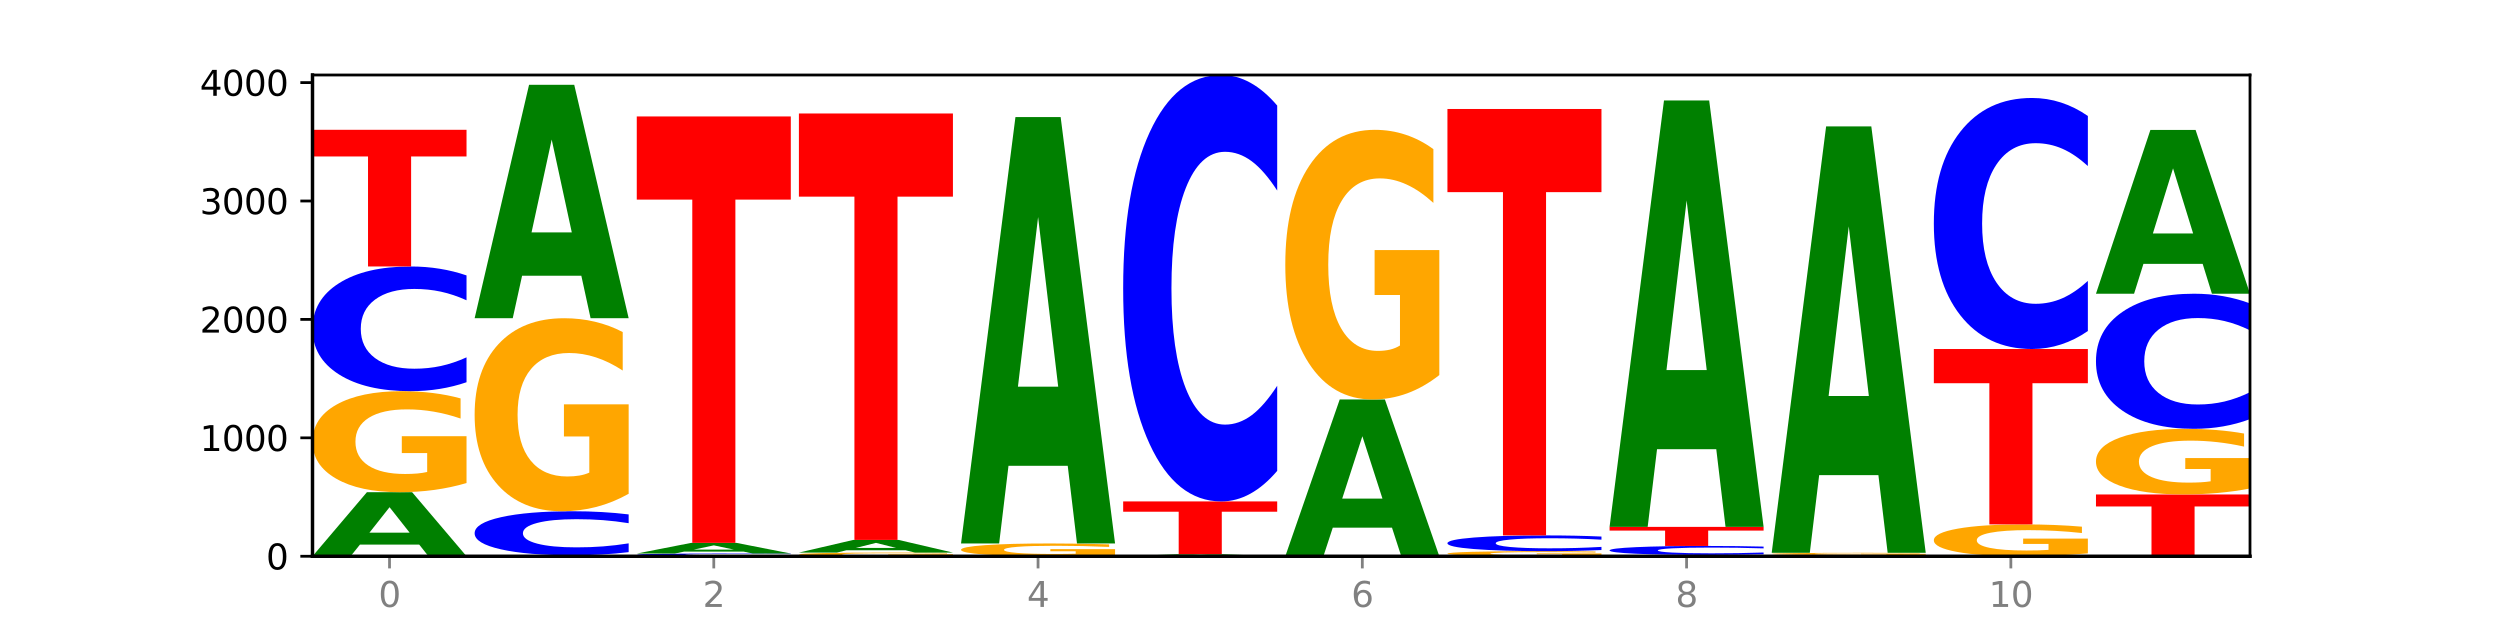 <?xml version="1.0" encoding="utf-8" standalone="no"?>
<!DOCTYPE svg PUBLIC "-//W3C//DTD SVG 1.1//EN"
  "http://www.w3.org/Graphics/SVG/1.1/DTD/svg11.dtd">
<svg xmlns:xlink="http://www.w3.org/1999/xlink" width="720pt" height="180pt" viewBox="0 0 720 180" xmlns="http://www.w3.org/2000/svg" version="1.1">
 <defs>
  <style type="text/css">*{stroke-linejoin: round; stroke-linecap: butt}</style>
 </defs>
 <g id="figure_1">
  <g id="patch_1">
   <path d="M 0 180 
L 720 180 
L 720 0 
L 0 0 
z
" style="fill: #ffffff"/>
  </g>
  <g id="axes_1">
   <g id="patch_2">
    <path d="M 90 160.2 
L 648 160.2 
L 648 21.6 
L 90 21.6 
z
" style="fill: #ffffff"/>
   </g>
   <g id="line2d_1">
    <path d="M 90 160.2 
L 648 160.2 
" clip-path="url(#p36ec019610)" style="fill: none; stroke: #000000; stroke-width: 0.5; stroke-linecap: square"/>
   </g>
   <g id="patch_3">
    <path d="M 120.728 156.839 
L 103.668 156.839 
L 100.974 160.2 
L 90 160.2 
L 105.672 141.75 
L 118.687 141.75 
L 134.36 160.2 
L 123.395 160.2 
L 120.728 156.839 
z
M 106.389 153.415 
L 117.98 153.415 
L 112.194 146.075 
L 106.389 153.415 
z
" clip-path="url(#p36ec019610)" style="fill: #008000"/>
   </g>
   <g id="patch_4">
    <path d="M 134.36 139.117 
Q 129.886 140.434 125.074 141.095 
Q 120.263 141.75 115.133 141.75 
Q 103.541 141.75 96.77 137.831 
Q 90 133.913 90 127.213 
Q 90 120.435 96.89 116.547 
Q 103.789 112.659 115.789 112.659 
Q 120.412 112.659 124.647 113.187 
Q 128.892 113.71 132.65 114.744 
L 132.65 120.543 
Q 128.773 119.215 124.935 118.56 
Q 121.098 117.899 117.24 117.899 
Q 110.102 117.899 106.235 120.314 
Q 102.367 122.724 102.367 127.213 
Q 102.367 131.66 106.096 134.088 
Q 109.824 136.509 116.684 136.509 
Q 118.553 136.509 120.153 136.371 
Q 121.754 136.227 123.026 135.927 
L 123.026 130.482 
L 115.719 130.482 
L 115.719 125.633 
L 134.36 125.633 
L 134.36 139.117 
z
" clip-path="url(#p36ec019610)" style="fill: #ffa600"/>
   </g>
   <g id="patch_5">
    <path d="M 134.36 110.084 
Q 130.649 111.36 126.637 112.006 
Q 122.624 112.659 118.254 112.659 
Q 105.222 112.659 97.611 107.822 
Q 90 102.985 90 94.714 
Q 90 86.413 97.611 81.583 
Q 105.222 76.747 118.254 76.747 
Q 122.624 76.747 126.637 77.4 
Q 130.649 78.045 134.36 79.321 
L 134.36 86.479 
Q 130.616 84.788 126.983 84.002 
Q 123.351 83.215 119.339 83.215 
Q 112.141 83.215 108.017 86.279 
Q 103.904 89.336 103.904 94.714 
Q 103.904 100.07 108.017 103.133 
Q 112.141 106.19 119.339 106.19 
Q 123.351 106.19 126.983 105.403 
Q 130.616 104.61 134.36 102.918 
L 134.36 110.084 
z
" clip-path="url(#p36ec019610)" style="fill: #0000ff"/>
   </g>
   <g id="patch_6">
    <path d="M 90 37.39 
L 134.36 37.39 
L 134.36 45.066 
L 118.401 45.066 
L 118.401 76.747 
L 105.99 76.747 
L 105.99 45.066 
L 90 45.066 
L 90 37.39 
z
" clip-path="url(#p36ec019610)" style="fill: #ff0000"/>
   </g>
   <g id="patch_7">
    <path d="M 136.695 159.927 
L 181.054 159.927 
L 181.054 159.98 
L 165.095 159.98 
L 165.095 160.2 
L 152.685 160.2 
L 152.685 159.98 
L 136.695 159.98 
L 136.695 159.927 
z
" clip-path="url(#p36ec019610)" style="fill: #ff0000"/>
   </g>
   <g id="patch_8">
    <path d="M 181.054 159.018 
Q 177.344 159.469 173.331 159.697 
Q 169.319 159.927 164.949 159.927 
Q 151.917 159.927 144.306 158.218 
Q 136.695 156.51 136.695 153.588 
Q 136.695 150.655 144.306 148.949 
Q 151.917 147.24 164.949 147.24 
Q 169.319 147.24 173.331 147.471 
Q 177.344 147.699 181.054 148.15 
L 181.054 150.679 
Q 177.31 150.081 173.678 149.803 
Q 170.045 149.526 166.033 149.526 
Q 158.835 149.526 154.711 150.608 
Q 150.598 151.688 150.598 153.588 
Q 150.598 155.48 154.711 156.562 
Q 158.835 157.642 166.033 157.642 
Q 170.045 157.642 173.678 157.364 
Q 177.31 157.084 181.054 156.486 
L 181.054 159.018 
z
" clip-path="url(#p36ec019610)" style="fill: #0000ff"/>
   </g>
   <g id="patch_9">
    <path d="M 181.054 142.211 
Q 176.581 144.726 171.769 145.989 
Q 166.957 147.24 161.827 147.24 
Q 150.235 147.24 143.465 139.753 
Q 136.695 132.266 136.695 119.463 
Q 136.695 106.51 143.584 99.08 
Q 150.484 91.65 162.483 91.65 
Q 167.106 91.65 171.341 92.661 
Q 175.586 93.66 179.344 95.635 
L 179.344 106.716 
Q 175.467 104.178 171.63 102.927 
Q 167.792 101.664 163.935 101.664 
Q 156.797 101.664 152.929 106.28 
Q 149.062 110.885 149.062 119.463 
Q 149.062 127.96 152.79 132.599 
Q 156.518 137.227 163.378 137.227 
Q 165.247 137.227 166.848 136.963 
Q 168.448 136.687 169.721 136.113 
L 169.721 125.709 
L 162.414 125.709 
L 162.414 116.442 
L 181.054 116.442 
L 181.054 142.211 
z
" clip-path="url(#p36ec019610)" style="fill: #ffa600"/>
   </g>
   <g id="patch_10">
    <path d="M 167.423 79.405 
L 150.363 79.405 
L 147.669 91.65 
L 136.695 91.65 
L 152.367 24.431 
L 165.382 24.431 
L 181.054 91.65 
L 170.089 91.65 
L 167.423 79.405 
z
M 153.083 66.929 
L 164.675 66.929 
L 158.888 40.191 
L 153.083 66.929 
z
" clip-path="url(#p36ec019610)" style="fill: #008000"/>
   </g>
   <g id="patch_11">
    <path d="M 227.749 160.185 
Q 223.275 160.192 218.463 160.196 
Q 213.652 160.2 208.522 160.2 
Q 196.93 160.2 190.159 160.177 
Q 183.389 160.154 183.389 160.115 
Q 183.389 160.075 190.279 160.052 
Q 197.178 160.029 209.178 160.029 
Q 213.801 160.029 218.036 160.033 
Q 222.281 160.036 226.039 160.042 
L 226.039 160.076 
Q 222.162 160.068 218.324 160.064 
Q 214.487 160.06 210.629 160.06 
Q 203.491 160.06 199.624 160.074 
Q 195.757 160.088 195.757 160.115 
Q 195.757 160.141 199.485 160.155 
Q 203.213 160.169 210.073 160.169 
Q 211.942 160.169 213.542 160.168 
Q 215.143 160.168 216.415 160.166 
L 216.415 160.134 
L 209.108 160.134 
L 209.108 160.106 
L 227.749 160.106 
L 227.749 160.185 
z
" clip-path="url(#p36ec019610)" style="fill: #ffa600"/>
   </g>
   <g id="patch_12">
    <path d="M 227.749 159.985 
Q 224.038 160.007 220.026 160.018 
Q 216.014 160.029 211.644 160.029 
Q 198.612 160.029 191 159.947 
Q 183.389 159.864 183.389 159.723 
Q 183.389 159.581 191 159.498 
Q 198.612 159.416 211.644 159.416 
Q 216.014 159.416 220.026 159.427 
Q 224.038 159.438 227.749 159.46 
L 227.749 159.582 
Q 224.005 159.553 220.372 159.54 
Q 216.74 159.526 212.728 159.526 
Q 205.53 159.526 201.406 159.579 
Q 197.293 159.631 197.293 159.723 
Q 197.293 159.814 201.406 159.867 
Q 205.53 159.919 212.728 159.919 
Q 216.74 159.919 220.372 159.905 
Q 224.005 159.892 227.749 159.863 
L 227.749 159.985 
z
" clip-path="url(#p36ec019610)" style="fill: #0000ff"/>
   </g>
   <g id="patch_13">
    <path d="M 214.117 158.856 
L 197.057 158.856 
L 194.363 159.416 
L 183.389 159.416 
L 199.062 156.346 
L 212.077 156.346 
L 227.749 159.416 
L 216.784 159.416 
L 214.117 158.856 
z
M 199.778 158.287 
L 211.369 158.287 
L 205.583 157.066 
L 199.778 158.287 
z
" clip-path="url(#p36ec019610)" style="fill: #008000"/>
   </g>
   <g id="patch_14">
    <path d="M 183.389 33.537 
L 227.749 33.537 
L 227.749 57.488 
L 211.79 57.488 
L 211.79 156.346 
L 199.379 156.346 
L 199.379 57.488 
L 183.389 57.488 
L 183.389 33.537 
z
" clip-path="url(#p36ec019610)" style="fill: #ff0000"/>
   </g>
   <g id="patch_15">
    <path d="M 274.444 160.104 
Q 269.97 160.152 265.158 160.176 
Q 260.346 160.2 255.216 160.2 
Q 243.624 160.2 236.854 160.058 
Q 230.084 159.915 230.084 159.672 
Q 230.084 159.425 236.973 159.284 
Q 243.873 159.143 255.872 159.143 
Q 260.495 159.143 264.73 159.162 
Q 268.976 159.181 272.734 159.219 
L 272.734 159.429 
Q 268.856 159.381 265.019 159.357 
Q 261.181 159.333 257.324 159.333 
Q 250.186 159.333 246.318 159.421 
Q 242.451 159.509 242.451 159.672 
Q 242.451 159.833 246.179 159.922 
Q 249.907 160.01 256.767 160.01 
Q 258.636 160.01 260.237 160.005 
Q 261.837 159.999 263.11 159.988 
L 263.11 159.791 
L 255.803 159.791 
L 255.803 159.614 
L 274.444 159.614 
L 274.444 160.104 
z
" clip-path="url(#p36ec019610)" style="fill: #ffa600"/>
   </g>
   <g id="patch_16">
    <path d="M 260.812 158.478 
L 243.752 158.478 
L 241.058 159.143 
L 230.084 159.143 
L 245.756 155.494 
L 258.771 155.494 
L 274.444 159.143 
L 263.478 159.143 
L 260.812 158.478 
z
M 246.473 157.801 
L 258.064 157.801 
L 252.277 156.349 
L 246.473 157.801 
z
" clip-path="url(#p36ec019610)" style="fill: #008000"/>
   </g>
   <g id="patch_17">
    <path d="M 230.084 32.684 
L 274.444 32.684 
L 274.444 56.635 
L 258.484 56.635 
L 258.484 155.494 
L 246.074 155.494 
L 246.074 56.635 
L 230.084 56.635 
L 230.084 32.684 
z
" clip-path="url(#p36ec019610)" style="fill: #ff0000"/>
   </g>
   <g id="patch_18">
    <path d="M 321.138 159.867 
Q 316.664 160.033 311.853 160.117 
Q 307.041 160.2 301.911 160.2 
Q 290.319 160.2 283.549 159.704 
Q 276.778 159.208 276.778 158.36 
Q 276.778 157.501 283.668 157.009 
Q 290.567 156.517 302.567 156.517 
Q 307.19 156.517 311.425 156.584 
Q 315.67 156.65 319.428 156.781 
L 319.428 157.515 
Q 315.551 157.347 311.713 157.264 
Q 307.876 157.18 304.018 157.18 
Q 296.88 157.18 293.013 157.486 
Q 289.146 157.791 289.146 158.36 
Q 289.146 158.923 292.874 159.23 
Q 296.602 159.537 303.462 159.537 
Q 305.331 159.537 306.931 159.519 
Q 308.532 159.501 309.805 159.463 
L 309.805 158.773 
L 302.497 158.773 
L 302.497 158.159 
L 321.138 158.159 
L 321.138 159.867 
z
" clip-path="url(#p36ec019610)" style="fill: #ffa600"/>
   </g>
   <g id="patch_19">
    <path d="M 307.506 134.145 
L 290.446 134.145 
L 287.753 156.517 
L 276.778 156.517 
L 292.451 33.707 
L 305.466 33.707 
L 321.138 156.517 
L 310.173 156.517 
L 307.506 134.145 
z
M 293.167 111.351 
L 304.758 111.351 
L 298.972 62.501 
L 293.167 111.351 
z
" clip-path="url(#p36ec019610)" style="fill: #008000"/>
   </g>
   <g id="patch_20">
    <path d="M 354.201 160.094 
L 337.141 160.094 
L 334.447 160.2 
L 323.473 160.2 
L 339.145 159.62 
L 352.16 159.62 
L 367.833 160.2 
L 356.867 160.2 
L 354.201 160.094 
z
M 339.862 159.987 
L 351.453 159.987 
L 345.666 159.756 
L 339.862 159.987 
z
" clip-path="url(#p36ec019610)" style="fill: #008000"/>
   </g>
   <g id="patch_21">
    <path d="M 323.473 144.41 
L 367.833 144.41 
L 367.833 147.376 
L 351.873 147.376 
L 351.873 159.62 
L 339.463 159.62 
L 339.463 147.376 
L 323.473 147.376 
L 323.473 144.41 
z
" clip-path="url(#p36ec019610)" style="fill: #ff0000"/>
   </g>
   <g id="patch_22">
    <path d="M 367.833 135.607 
Q 364.122 139.97 360.11 142.177 
Q 356.097 144.41 351.727 144.41 
Q 338.695 144.41 331.084 127.869 
Q 323.473 111.329 323.473 83.043 
Q 323.473 54.655 331.084 38.14 
Q 338.695 21.6 351.727 21.6 
Q 356.097 21.6 360.11 23.832 
Q 364.122 26.04 367.833 30.403 
L 367.833 54.884 
Q 364.088 49.1 360.456 46.411 
Q 356.824 43.721 352.811 43.721 
Q 345.614 43.721 341.489 54.199 
Q 337.376 64.651 337.376 83.043 
Q 337.376 101.359 341.489 111.836 
Q 345.614 122.288 352.811 122.288 
Q 356.824 122.288 360.456 119.599 
Q 364.088 116.885 367.833 111.101 
L 367.833 135.607 
z
" clip-path="url(#p36ec019610)" style="fill: #0000ff"/>
   </g>
   <g id="patch_23">
    <path d="M 400.895 151.974 
L 383.835 151.974 
L 381.142 160.2 
L 370.167 160.2 
L 385.84 115.046 
L 398.855 115.046 
L 414.527 160.2 
L 403.562 160.2 
L 400.895 151.974 
z
M 386.556 143.594 
L 398.147 143.594 
L 392.361 125.633 
L 386.556 143.594 
z
" clip-path="url(#p36ec019610)" style="fill: #008000"/>
   </g>
   <g id="patch_24">
    <path d="M 414.527 108.02 
Q 410.053 111.533 405.242 113.297 
Q 400.43 115.046 395.3 115.046 
Q 383.708 115.046 376.938 104.587 
Q 370.167 94.128 370.167 76.242 
Q 370.167 58.148 377.057 47.769 
Q 383.956 37.39 395.956 37.39 
Q 400.579 37.39 404.814 38.802 
Q 409.059 40.198 412.817 42.957 
L 412.817 58.436 
Q 408.94 54.891 405.102 53.143 
Q 401.265 51.378 397.408 51.378 
Q 390.269 51.378 386.402 57.827 
Q 382.535 64.259 382.535 76.242 
Q 382.535 88.113 386.263 94.593 
Q 389.991 101.058 396.851 101.058 
Q 398.72 101.058 400.321 100.689 
Q 401.921 100.304 403.194 99.502 
L 403.194 84.969 
L 395.887 84.969 
L 395.887 72.023 
L 414.527 72.023 
L 414.527 108.02 
z
" clip-path="url(#p36ec019610)" style="fill: #ffa600"/>
   </g>
   <g id="patch_25">
    <path d="M 461.222 160.067 
Q 456.748 160.134 451.936 160.167 
Q 447.124 160.2 441.995 160.2 
Q 430.403 160.2 423.632 160.002 
Q 416.862 159.805 416.862 159.467 
Q 416.862 159.126 423.752 158.93 
Q 430.651 158.734 442.651 158.734 
Q 447.274 158.734 451.509 158.76 
Q 455.754 158.787 459.512 158.839 
L 459.512 159.131 
Q 455.635 159.064 451.797 159.031 
Q 447.96 158.998 444.102 158.998 
Q 436.964 158.998 433.097 159.119 
Q 429.229 159.241 429.229 159.467 
Q 429.229 159.691 432.958 159.814 
Q 436.686 159.936 443.545 159.936 
Q 445.414 159.936 447.015 159.929 
Q 448.616 159.922 449.888 159.906 
L 449.888 159.632 
L 442.581 159.632 
L 442.581 159.388 
L 461.222 159.388 
L 461.222 160.067 
z
" clip-path="url(#p36ec019610)" style="fill: #ffa600"/>
   </g>
   <g id="patch_26">
    <path d="M 461.222 158.408 
Q 457.511 158.57 453.499 158.651 
Q 449.486 158.734 445.116 158.734 
Q 432.084 158.734 424.473 158.123 
Q 416.862 157.512 416.862 156.467 
Q 416.862 155.419 424.473 154.809 
Q 432.084 154.198 445.116 154.198 
Q 449.486 154.198 453.499 154.28 
Q 457.511 154.362 461.222 154.523 
L 461.222 155.427 
Q 457.478 155.213 453.845 155.114 
Q 450.213 155.015 446.2 155.015 
Q 439.003 155.015 434.879 155.402 
Q 430.766 155.788 430.766 156.467 
Q 430.766 157.143 434.879 157.53 
Q 439.003 157.916 446.2 157.916 
Q 450.213 157.916 453.845 157.817 
Q 457.478 157.717 461.222 157.503 
L 461.222 158.408 
z
" clip-path="url(#p36ec019610)" style="fill: #0000ff"/>
   </g>
   <g id="patch_27">
    <path d="M 416.862 31.388 
L 461.222 31.388 
L 461.222 55.339 
L 445.263 55.339 
L 445.263 154.198 
L 432.852 154.198 
L 432.852 55.339 
L 416.862 55.339 
L 416.862 31.388 
z
" clip-path="url(#p36ec019610)" style="fill: #ff0000"/>
   </g>
   <g id="patch_28">
    <path d="M 507.916 160.166 
Q 503.443 160.183 498.631 160.192 
Q 493.819 160.2 488.689 160.2 
Q 477.097 160.2 470.327 160.149 
Q 463.556 160.099 463.556 160.013 
Q 463.556 159.925 470.446 159.875 
Q 477.346 159.825 489.345 159.825 
Q 493.968 159.825 498.203 159.832 
Q 502.448 159.838 506.206 159.852 
L 506.206 159.927 
Q 502.329 159.909 498.492 159.901 
Q 494.654 159.892 490.797 159.892 
Q 483.659 159.892 479.791 159.924 
Q 475.924 159.955 475.924 160.013 
Q 475.924 160.07 479.652 160.101 
Q 483.38 160.132 490.24 160.132 
Q 492.109 160.132 493.71 160.131 
Q 495.31 160.129 496.583 160.125 
L 496.583 160.055 
L 489.276 160.055 
L 489.276 159.992 
L 507.916 159.992 
L 507.916 160.166 
z
" clip-path="url(#p36ec019610)" style="fill: #ffa600"/>
   </g>
   <g id="patch_29">
    <path d="M 507.916 159.639 
Q 504.206 159.731 500.193 159.778 
Q 496.181 159.825 491.811 159.825 
Q 478.779 159.825 471.168 159.476 
Q 463.556 159.127 463.556 158.53 
Q 463.556 157.931 471.168 157.582 
Q 478.779 157.233 491.811 157.233 
Q 496.181 157.233 500.193 157.28 
Q 504.206 157.327 507.916 157.419 
L 507.916 157.935 
Q 504.172 157.813 500.54 157.757 
Q 496.907 157.7 492.895 157.7 
Q 485.697 157.7 481.573 157.921 
Q 477.46 158.142 477.46 158.53 
Q 477.46 158.916 481.573 159.137 
Q 485.697 159.358 492.895 159.358 
Q 496.907 159.358 500.54 159.301 
Q 504.172 159.244 507.916 159.122 
L 507.916 159.639 
z
" clip-path="url(#p36ec019610)" style="fill: #0000ff"/>
   </g>
   <g id="patch_30">
    <path d="M 463.556 151.742 
L 507.916 151.742 
L 507.916 152.813 
L 491.957 152.813 
L 491.957 157.233 
L 479.547 157.233 
L 479.547 152.813 
L 463.556 152.813 
L 463.556 151.742 
z
" clip-path="url(#p36ec019610)" style="fill: #ff0000"/>
   </g>
   <g id="patch_31">
    <path d="M 494.285 129.37 
L 477.225 129.37 
L 474.531 151.742 
L 463.556 151.742 
L 479.229 28.932 
L 492.244 28.932 
L 507.916 151.742 
L 496.951 151.742 
L 494.285 129.37 
z
M 479.945 106.577 
L 491.536 106.577 
L 485.75 57.727 
L 479.945 106.577 
z
" clip-path="url(#p36ec019610)" style="fill: #008000"/>
   </g>
   <g id="patch_32">
    <path d="M 510.251 159.859 
L 554.611 159.859 
L 554.611 159.925 
L 538.652 159.925 
L 538.652 160.2 
L 526.241 160.2 
L 526.241 159.925 
L 510.251 159.925 
L 510.251 159.859 
z
" clip-path="url(#p36ec019610)" style="fill: #ff0000"/>
   </g>
   <g id="patch_33">
    <path d="M 554.611 159.8 
Q 550.137 159.83 545.325 159.844 
Q 540.514 159.859 535.384 159.859 
Q 523.792 159.859 517.021 159.772 
Q 510.251 159.684 510.251 159.535 
Q 510.251 159.384 517.141 159.298 
Q 524.04 159.211 536.04 159.211 
Q 540.663 159.211 544.898 159.223 
Q 549.143 159.234 552.901 159.257 
L 552.901 159.387 
Q 549.024 159.357 545.186 159.342 
Q 541.349 159.328 537.491 159.328 
Q 530.353 159.328 526.486 159.382 
Q 522.619 159.435 522.619 159.535 
Q 522.619 159.634 526.347 159.688 
Q 530.075 159.742 536.935 159.742 
Q 538.804 159.742 540.404 159.739 
Q 542.005 159.736 543.277 159.729 
L 543.277 159.608 
L 535.97 159.608 
L 535.97 159.5 
L 554.611 159.5 
L 554.611 159.8 
z
" clip-path="url(#p36ec019610)" style="fill: #ffa600"/>
   </g>
   <g id="patch_34">
    <path d="M 540.979 136.839 
L 523.919 136.839 
L 521.225 159.211 
L 510.251 159.211 
L 525.923 36.401 
L 538.938 36.401 
L 554.611 159.211 
L 543.646 159.211 
L 540.979 136.839 
z
M 526.64 114.046 
L 538.231 114.046 
L 532.445 65.195 
L 526.64 114.046 
z
" clip-path="url(#p36ec019610)" style="fill: #008000"/>
   </g>
   <g id="patch_35">
    <path d="M 601.305 159.37 
Q 596.832 159.785 592.02 159.993 
Q 587.208 160.2 582.078 160.2 
Q 570.486 160.2 563.716 158.964 
Q 556.946 157.729 556.946 155.616 
Q 556.946 153.478 563.835 152.252 
Q 570.735 151.026 582.734 151.026 
Q 587.357 151.026 591.592 151.193 
Q 595.838 151.358 599.595 151.684 
L 599.595 153.512 
Q 595.718 153.093 591.881 152.887 
Q 588.043 152.678 584.186 152.678 
Q 577.048 152.678 573.18 153.44 
Q 569.313 154.2 569.313 155.616 
Q 569.313 157.018 573.041 157.784 
Q 576.769 158.547 583.629 158.547 
Q 585.498 158.547 587.099 158.504 
Q 588.699 158.458 589.972 158.364 
L 589.972 156.647 
L 582.665 156.647 
L 582.665 155.117 
L 601.305 155.117 
L 601.305 159.37 
z
" clip-path="url(#p36ec019610)" style="fill: #ffa600"/>
   </g>
   <g id="patch_36">
    <path d="M 556.946 100.517 
L 601.305 100.517 
L 601.305 110.368 
L 585.346 110.368 
L 585.346 151.026 
L 572.936 151.026 
L 572.936 110.368 
L 556.946 110.368 
L 556.946 100.517 
z
" clip-path="url(#p36ec019610)" style="fill: #ff0000"/>
   </g>
   <g id="patch_37">
    <path d="M 601.305 95.335 
Q 597.595 97.904 593.582 99.203 
Q 589.57 100.517 585.2 100.517 
Q 572.168 100.517 564.557 90.78 
Q 556.946 81.042 556.946 64.389 
Q 556.946 47.677 564.557 37.954 
Q 572.168 28.216 585.2 28.216 
Q 589.57 28.216 593.582 29.531 
Q 597.595 30.83 601.305 33.399 
L 601.305 47.811 
Q 597.561 44.406 593.929 42.823 
Q 590.297 41.24 586.284 41.24 
Q 579.086 41.24 574.962 47.408 
Q 570.849 53.561 570.849 64.389 
Q 570.849 75.172 574.962 81.341 
Q 579.086 87.494 586.284 87.494 
Q 590.297 87.494 593.929 85.911 
Q 597.561 84.313 601.305 80.908 
L 601.305 95.335 
z
" clip-path="url(#p36ec019610)" style="fill: #0000ff"/>
   </g>
   <g id="patch_38">
    <path d="M 603.64 142.398 
L 648 142.398 
L 648 145.87 
L 632.041 145.87 
L 632.041 160.2 
L 619.63 160.2 
L 619.63 145.87 
L 603.64 145.87 
L 603.64 142.398 
z
" clip-path="url(#p36ec019610)" style="fill: #ff0000"/>
   </g>
   <g id="patch_39">
    <path d="M 648 140.688 
Q 643.526 141.543 638.714 141.972 
Q 633.903 142.398 628.773 142.398 
Q 617.181 142.398 610.41 139.853 
Q 603.64 137.308 603.64 132.956 
Q 603.64 128.554 610.53 126.029 
Q 617.429 123.504 629.429 123.504 
Q 634.052 123.504 638.287 123.847 
Q 642.532 124.187 646.29 124.858 
L 646.29 128.624 
Q 642.413 127.762 638.575 127.336 
Q 634.738 126.907 630.88 126.907 
Q 623.742 126.907 619.875 128.476 
Q 616.008 130.041 616.008 132.956 
Q 616.008 135.845 619.736 137.421 
Q 623.464 138.994 630.324 138.994 
Q 632.193 138.994 633.793 138.904 
Q 635.394 138.811 636.666 138.616 
L 636.666 135.08 
L 629.359 135.08 
L 629.359 131.93 
L 648 131.93 
L 648 140.688 
z
" clip-path="url(#p36ec019610)" style="fill: #ffa600"/>
   </g>
   <g id="patch_40">
    <path d="M 648 120.714 
Q 644.289 122.097 640.277 122.796 
Q 636.265 123.504 631.895 123.504 
Q 618.863 123.504 611.251 118.263 
Q 603.64 113.022 603.64 104.059 
Q 603.64 95.065 611.251 89.832 
Q 618.863 84.591 631.895 84.591 
Q 636.265 84.591 640.277 85.298 
Q 644.289 85.997 648 87.38 
L 648 95.137 
Q 644.256 93.304 640.623 92.452 
Q 636.991 91.6 632.979 91.6 
Q 625.781 91.6 621.657 94.92 
Q 617.544 98.232 617.544 104.059 
Q 617.544 109.863 621.657 113.183 
Q 625.781 116.494 632.979 116.494 
Q 636.991 116.494 640.623 115.642 
Q 644.256 114.782 648 112.95 
L 648 120.714 
z
" clip-path="url(#p36ec019610)" style="fill: #0000ff"/>
   </g>
   <g id="patch_41">
    <path d="M 634.368 75.998 
L 617.308 75.998 
L 614.614 84.591 
L 603.64 84.591 
L 619.313 37.424 
L 632.328 37.424 
L 648 84.591 
L 637.035 84.591 
L 634.368 75.998 
z
M 620.029 67.245 
L 631.62 67.245 
L 625.834 48.483 
L 620.029 67.245 
z
" clip-path="url(#p36ec019610)" style="fill: #008000"/>
   </g>
   <g id="matplotlib.axis_1">
    <g id="xtick_1">
     <g id="line2d_2">
      <defs>
       <path id="m8bc55cbfe6" d="M 0 0 
L 0 3.5 
" style="stroke: #808080; stroke-width: 0.8"/>
      </defs>
      <g>
       <use xlink:href="#m8bc55cbfe6" x="112.18" y="160.2" style="fill: #808080; stroke: #808080; stroke-width: 0.8"/>
      </g>
     </g>
     <g id="text_1">
      <!-- 0 -->
      <g style="fill: #808080" transform="translate(108.999 174.798) scale(0.1 -0.1)">
       <defs>
        <path id="DejaVuSans-30" d="M 2034 4250 
Q 1547 4250 1301 3770 
Q 1056 3291 1056 2328 
Q 1056 1369 1301 889 
Q 1547 409 2034 409 
Q 2525 409 2770 889 
Q 3016 1369 3016 2328 
Q 3016 3291 2770 3770 
Q 2525 4250 2034 4250 
z
M 2034 4750 
Q 2819 4750 3233 4129 
Q 3647 3509 3647 2328 
Q 3647 1150 3233 529 
Q 2819 -91 2034 -91 
Q 1250 -91 836 529 
Q 422 1150 422 2328 
Q 422 3509 836 4129 
Q 1250 4750 2034 4750 
z
" transform="scale(0.016)"/>
       </defs>
       <use xlink:href="#DejaVuSans-30"/>
      </g>
     </g>
    </g>
    <g id="xtick_2">
     <g id="line2d_3">
      <g>
       <use xlink:href="#m8bc55cbfe6" x="205.569" y="160.2" style="fill: #808080; stroke: #808080; stroke-width: 0.8"/>
      </g>
     </g>
     <g id="text_2">
      <!-- 2 -->
      <g style="fill: #808080" transform="translate(202.388 174.798) scale(0.1 -0.1)">
       <defs>
        <path id="DejaVuSans-32" d="M 1228 531 
L 3431 531 
L 3431 0 
L 469 0 
L 469 531 
Q 828 903 1448 1529 
Q 2069 2156 2228 2338 
Q 2531 2678 2651 2914 
Q 2772 3150 2772 3378 
Q 2772 3750 2511 3984 
Q 2250 4219 1831 4219 
Q 1534 4219 1204 4116 
Q 875 4013 500 3803 
L 500 4441 
Q 881 4594 1212 4672 
Q 1544 4750 1819 4750 
Q 2544 4750 2975 4387 
Q 3406 4025 3406 3419 
Q 3406 3131 3298 2873 
Q 3191 2616 2906 2266 
Q 2828 2175 2409 1742 
Q 1991 1309 1228 531 
z
" transform="scale(0.016)"/>
       </defs>
       <use xlink:href="#DejaVuSans-32"/>
      </g>
     </g>
    </g>
    <g id="xtick_3">
     <g id="line2d_4">
      <g>
       <use xlink:href="#m8bc55cbfe6" x="298.958" y="160.2" style="fill: #808080; stroke: #808080; stroke-width: 0.8"/>
      </g>
     </g>
     <g id="text_3">
      <!-- 4 -->
      <g style="fill: #808080" transform="translate(295.777 174.798) scale(0.1 -0.1)">
       <defs>
        <path id="DejaVuSans-34" d="M 2419 4116 
L 825 1625 
L 2419 1625 
L 2419 4116 
z
M 2253 4666 
L 3047 4666 
L 3047 1625 
L 3713 1625 
L 3713 1100 
L 3047 1100 
L 3047 0 
L 2419 0 
L 2419 1100 
L 313 1100 
L 313 1709 
L 2253 4666 
z
" transform="scale(0.016)"/>
       </defs>
       <use xlink:href="#DejaVuSans-34"/>
      </g>
     </g>
    </g>
    <g id="xtick_4">
     <g id="line2d_5">
      <g>
       <use xlink:href="#m8bc55cbfe6" x="392.347" y="160.2" style="fill: #808080; stroke: #808080; stroke-width: 0.8"/>
      </g>
     </g>
     <g id="text_4">
      <!-- 6 -->
      <g style="fill: #808080" transform="translate(389.166 174.798) scale(0.1 -0.1)">
       <defs>
        <path id="DejaVuSans-36" d="M 2113 2584 
Q 1688 2584 1439 2293 
Q 1191 2003 1191 1497 
Q 1191 994 1439 701 
Q 1688 409 2113 409 
Q 2538 409 2786 701 
Q 3034 994 3034 1497 
Q 3034 2003 2786 2293 
Q 2538 2584 2113 2584 
z
M 3366 4563 
L 3366 3988 
Q 3128 4100 2886 4159 
Q 2644 4219 2406 4219 
Q 1781 4219 1451 3797 
Q 1122 3375 1075 2522 
Q 1259 2794 1537 2939 
Q 1816 3084 2150 3084 
Q 2853 3084 3261 2657 
Q 3669 2231 3669 1497 
Q 3669 778 3244 343 
Q 2819 -91 2113 -91 
Q 1303 -91 875 529 
Q 447 1150 447 2328 
Q 447 3434 972 4092 
Q 1497 4750 2381 4750 
Q 2619 4750 2861 4703 
Q 3103 4656 3366 4563 
z
" transform="scale(0.016)"/>
       </defs>
       <use xlink:href="#DejaVuSans-36"/>
      </g>
     </g>
    </g>
    <g id="xtick_5">
     <g id="line2d_6">
      <g>
       <use xlink:href="#m8bc55cbfe6" x="485.736" y="160.2" style="fill: #808080; stroke: #808080; stroke-width: 0.8"/>
      </g>
     </g>
     <g id="text_5">
      <!-- 8 -->
      <g style="fill: #808080" transform="translate(482.555 174.798) scale(0.1 -0.1)">
       <defs>
        <path id="DejaVuSans-38" d="M 2034 2216 
Q 1584 2216 1326 1975 
Q 1069 1734 1069 1313 
Q 1069 891 1326 650 
Q 1584 409 2034 409 
Q 2484 409 2743 651 
Q 3003 894 3003 1313 
Q 3003 1734 2745 1975 
Q 2488 2216 2034 2216 
z
M 1403 2484 
Q 997 2584 770 2862 
Q 544 3141 544 3541 
Q 544 4100 942 4425 
Q 1341 4750 2034 4750 
Q 2731 4750 3128 4425 
Q 3525 4100 3525 3541 
Q 3525 3141 3298 2862 
Q 3072 2584 2669 2484 
Q 3125 2378 3379 2068 
Q 3634 1759 3634 1313 
Q 3634 634 3220 271 
Q 2806 -91 2034 -91 
Q 1263 -91 848 271 
Q 434 634 434 1313 
Q 434 1759 690 2068 
Q 947 2378 1403 2484 
z
M 1172 3481 
Q 1172 3119 1398 2916 
Q 1625 2713 2034 2713 
Q 2441 2713 2670 2916 
Q 2900 3119 2900 3481 
Q 2900 3844 2670 4047 
Q 2441 4250 2034 4250 
Q 1625 4250 1398 4047 
Q 1172 3844 1172 3481 
z
" transform="scale(0.016)"/>
       </defs>
       <use xlink:href="#DejaVuSans-38"/>
      </g>
     </g>
    </g>
    <g id="xtick_6">
     <g id="line2d_7">
      <g>
       <use xlink:href="#m8bc55cbfe6" x="579.126" y="160.2" style="fill: #808080; stroke: #808080; stroke-width: 0.8"/>
      </g>
     </g>
     <g id="text_6">
      <!-- 10 -->
      <g style="fill: #808080" transform="translate(572.763 174.798) scale(0.1 -0.1)">
       <defs>
        <path id="DejaVuSans-31" d="M 794 531 
L 1825 531 
L 1825 4091 
L 703 3866 
L 703 4441 
L 1819 4666 
L 2450 4666 
L 2450 531 
L 3481 531 
L 3481 0 
L 794 0 
L 794 531 
z
" transform="scale(0.016)"/>
       </defs>
       <use xlink:href="#DejaVuSans-31"/>
       <use xlink:href="#DejaVuSans-30" x="63.623"/>
      </g>
     </g>
    </g>
   </g>
   <g id="matplotlib.axis_2">
    <g id="ytick_1">
     <g id="line2d_8">
      <defs>
       <path id="m6b16970a84" d="M 0 0 
L -3.5 0 
" style="stroke: #000000; stroke-width: 0.8"/>
      </defs>
      <g>
       <use xlink:href="#m6b16970a84" x="90" y="160.2" style="stroke: #000000; stroke-width: 0.8"/>
      </g>
     </g>
     <g id="text_7">
      <!-- 0 -->
      <g transform="translate(76.638 163.999) scale(0.1 -0.1)">
       <use xlink:href="#DejaVuSans-30"/>
      </g>
     </g>
    </g>
    <g id="ytick_2">
     <g id="line2d_9">
      <g>
       <use xlink:href="#m6b16970a84" x="90" y="126.096" style="stroke: #000000; stroke-width: 0.8"/>
      </g>
     </g>
     <g id="text_8">
      <!-- 1000 -->
      <g transform="translate(57.55 129.895) scale(0.1 -0.1)">
       <use xlink:href="#DejaVuSans-31"/>
       <use xlink:href="#DejaVuSans-30" x="63.623"/>
       <use xlink:href="#DejaVuSans-30" x="127.246"/>
       <use xlink:href="#DejaVuSans-30" x="190.869"/>
      </g>
     </g>
    </g>
    <g id="ytick_3">
     <g id="line2d_10">
      <g>
       <use xlink:href="#m6b16970a84" x="90" y="91.991" style="stroke: #000000; stroke-width: 0.8"/>
      </g>
     </g>
     <g id="text_9">
      <!-- 2000 -->
      <g transform="translate(57.55 95.791) scale(0.1 -0.1)">
       <use xlink:href="#DejaVuSans-32"/>
       <use xlink:href="#DejaVuSans-30" x="63.623"/>
       <use xlink:href="#DejaVuSans-30" x="127.246"/>
       <use xlink:href="#DejaVuSans-30" x="190.869"/>
      </g>
     </g>
    </g>
    <g id="ytick_4">
     <g id="line2d_11">
      <g>
       <use xlink:href="#m6b16970a84" x="90" y="57.887" style="stroke: #000000; stroke-width: 0.8"/>
      </g>
     </g>
     <g id="text_10">
      <!-- 3000 -->
      <g transform="translate(57.55 61.686) scale(0.1 -0.1)">
       <defs>
        <path id="DejaVuSans-33" d="M 2597 2516 
Q 3050 2419 3304 2112 
Q 3559 1806 3559 1356 
Q 3559 666 3084 287 
Q 2609 -91 1734 -91 
Q 1441 -91 1130 -33 
Q 819 25 488 141 
L 488 750 
Q 750 597 1062 519 
Q 1375 441 1716 441 
Q 2309 441 2620 675 
Q 2931 909 2931 1356 
Q 2931 1769 2642 2001 
Q 2353 2234 1838 2234 
L 1294 2234 
L 1294 2753 
L 1863 2753 
Q 2328 2753 2575 2939 
Q 2822 3125 2822 3475 
Q 2822 3834 2567 4026 
Q 2313 4219 1838 4219 
Q 1578 4219 1281 4162 
Q 984 4106 628 3988 
L 628 4550 
Q 988 4650 1302 4700 
Q 1616 4750 1894 4750 
Q 2613 4750 3031 4423 
Q 3450 4097 3450 3541 
Q 3450 3153 3228 2886 
Q 3006 2619 2597 2516 
z
" transform="scale(0.016)"/>
       </defs>
       <use xlink:href="#DejaVuSans-33"/>
       <use xlink:href="#DejaVuSans-30" x="63.623"/>
       <use xlink:href="#DejaVuSans-30" x="127.246"/>
       <use xlink:href="#DejaVuSans-30" x="190.869"/>
      </g>
     </g>
    </g>
    <g id="ytick_5">
     <g id="line2d_12">
      <g>
       <use xlink:href="#m6b16970a84" x="90" y="23.783" style="stroke: #000000; stroke-width: 0.8"/>
      </g>
     </g>
     <g id="text_11">
      <!-- 4000 -->
      <g transform="translate(57.55 27.582) scale(0.1 -0.1)">
       <use xlink:href="#DejaVuSans-34"/>
       <use xlink:href="#DejaVuSans-30" x="63.623"/>
       <use xlink:href="#DejaVuSans-30" x="127.246"/>
       <use xlink:href="#DejaVuSans-30" x="190.869"/>
      </g>
     </g>
    </g>
   </g>
   <g id="patch_42">
    <path d="M 90 160.2 
L 90 21.6 
" style="fill: none; stroke: #000000; stroke-linejoin: miter; stroke-linecap: square"/>
   </g>
   <g id="patch_43">
    <path d="M 648 160.2 
L 648 21.6 
" style="fill: none; stroke: #000000; stroke-width: 0.8; stroke-linejoin: miter; stroke-linecap: square"/>
   </g>
   <g id="patch_44">
    <path d="M 90 160.2 
L 648 160.2 
" style="fill: none; stroke: #000000; stroke-linejoin: miter; stroke-linecap: square"/>
   </g>
   <g id="patch_45">
    <path d="M 90 21.6 
L 648 21.6 
" style="fill: none; stroke: #000000; stroke-width: 0.8; stroke-linejoin: miter; stroke-linecap: square"/>
   </g>
  </g>
 </g>
 <defs>
  <clipPath id="p36ec019610">
   <rect x="90" y="21.6" width="558" height="138.6"/>
  </clipPath>
 </defs>
</svg>
